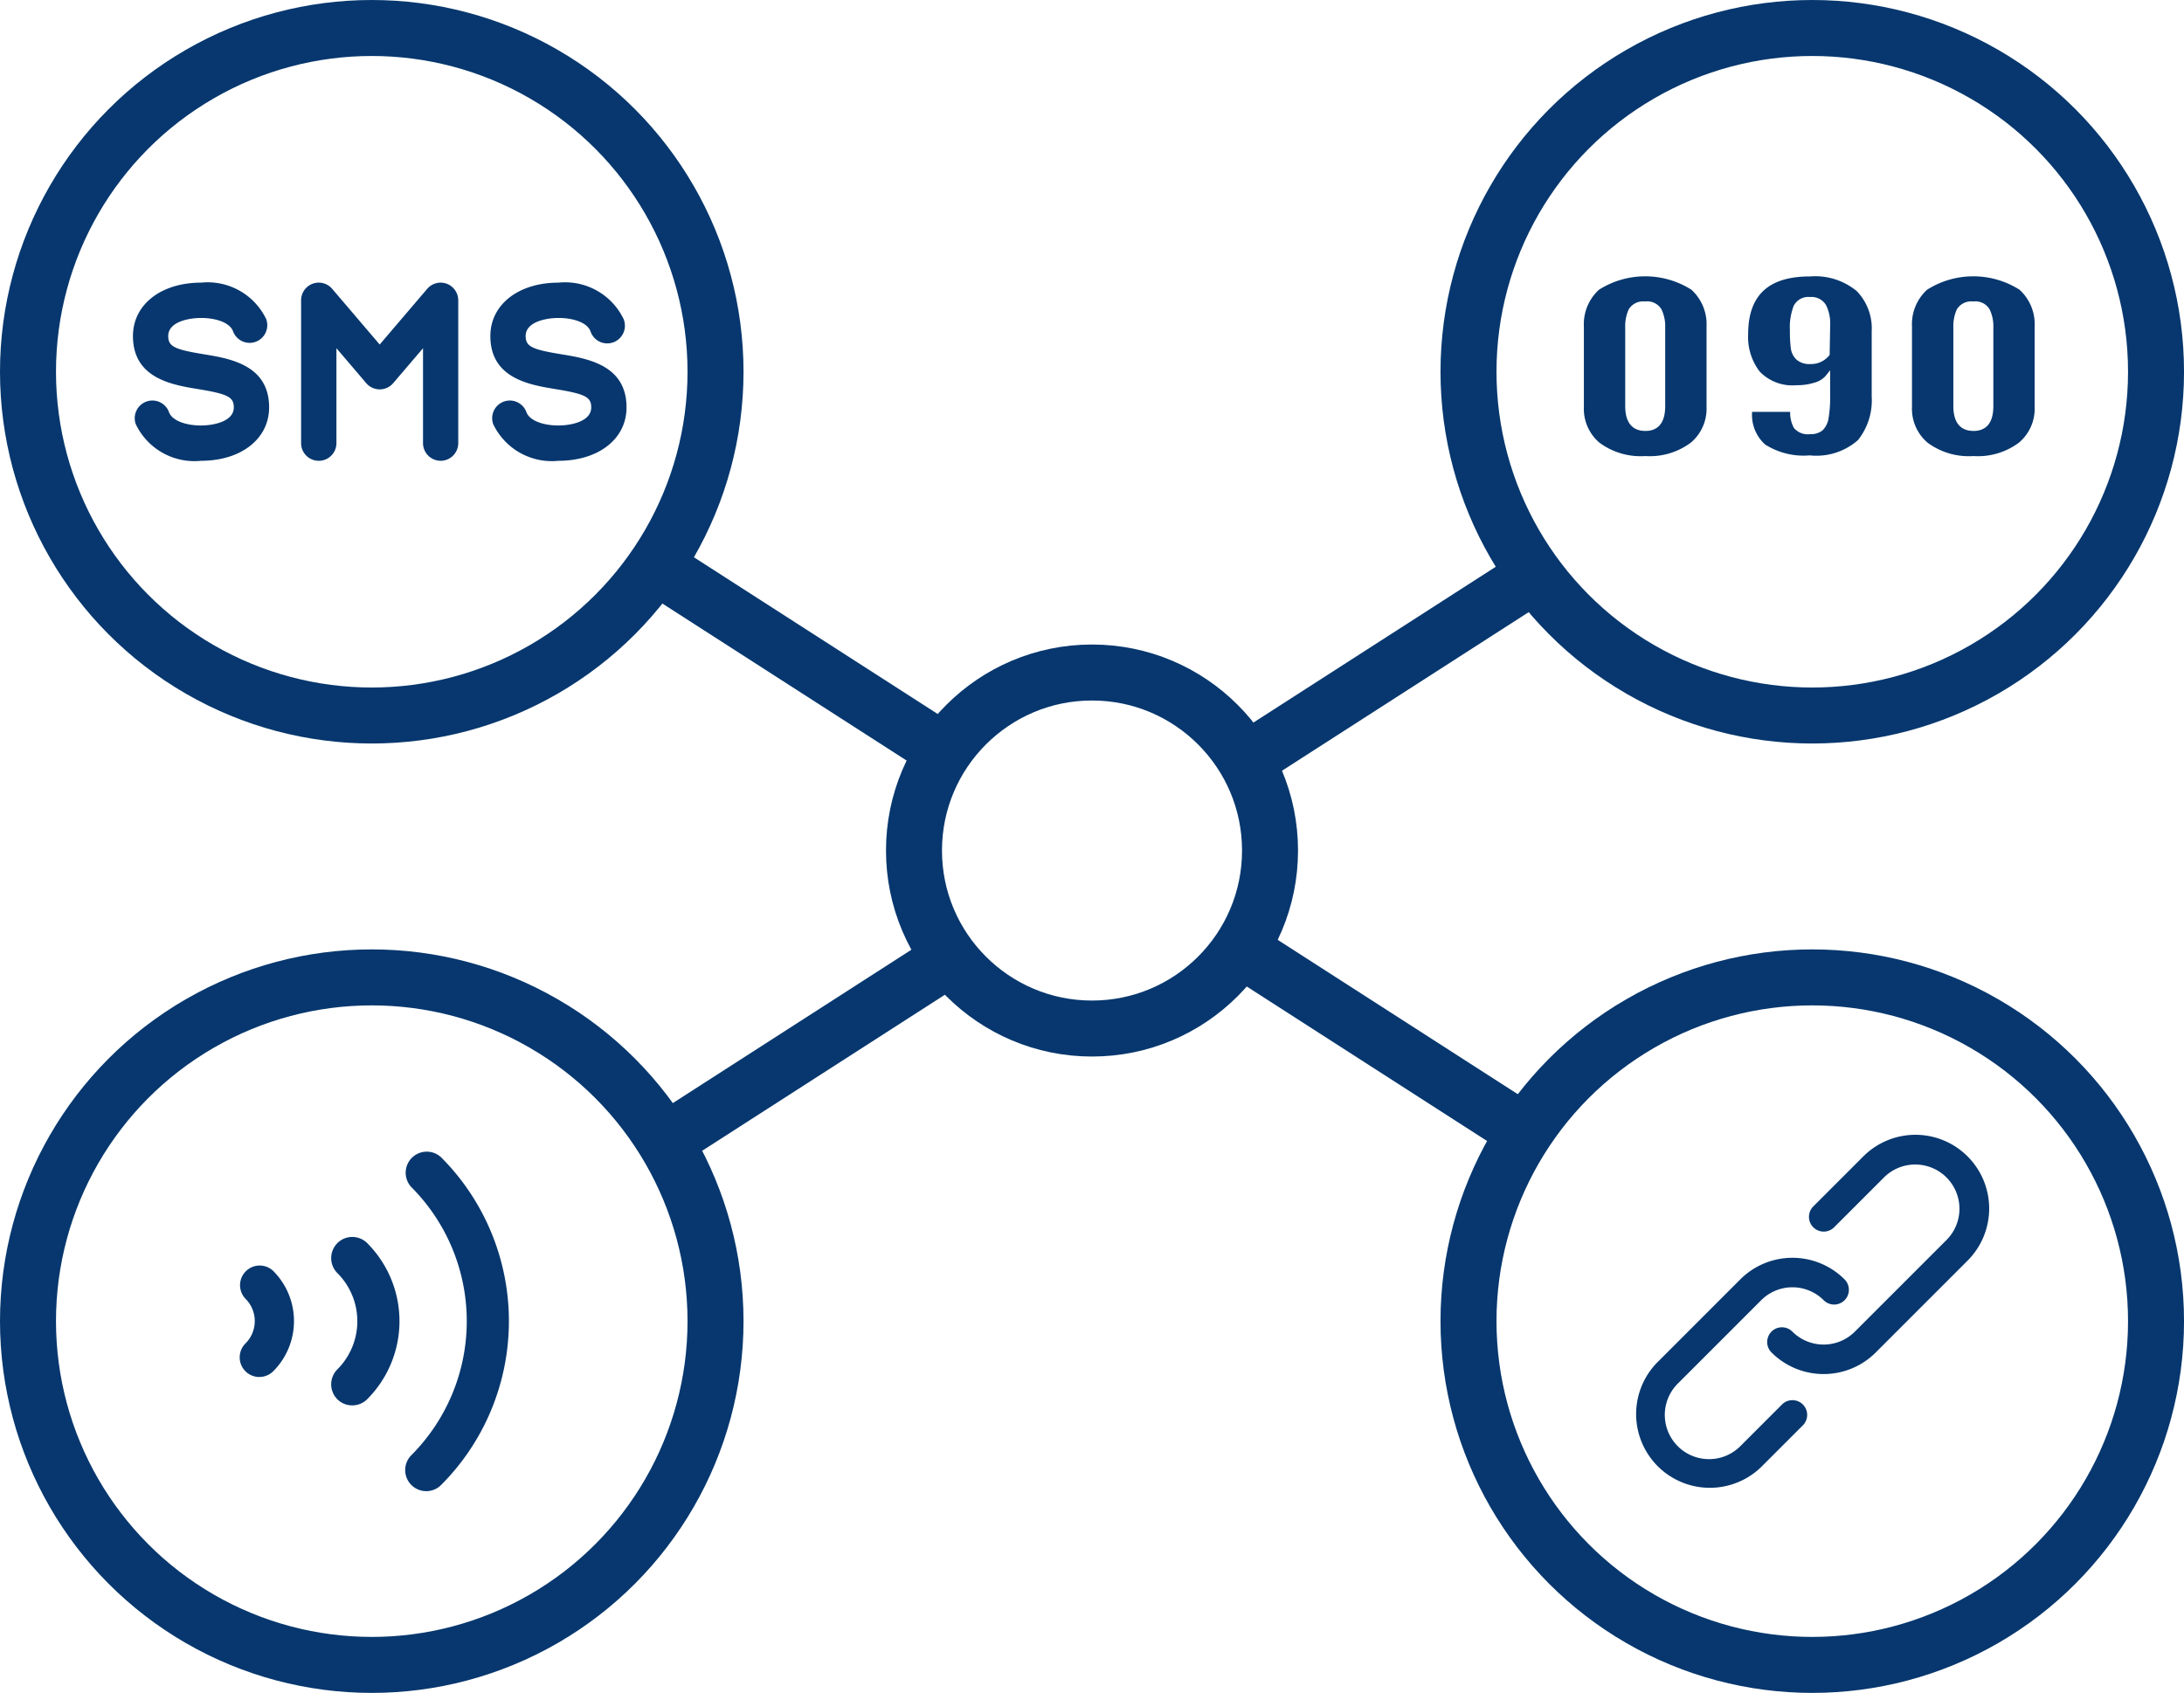 <svg xmlns="http://www.w3.org/2000/svg" width="97.521" height="75.594"><g data-name="Group 752" transform="translate(-4380.886 -13135.47)"><g data-name="Group 752"><g data-name="Group 185" fill="#07376e"><path data-name="Path 175" d="M4389.861 13156.046a2.9 2.9 0 01-2.912-1.634.79.79 0 01.474-1.01.788.788 0 011.01.474c.128.355.7.593 1.429.593.543 0 1.464-.17 1.464-.807 0-.463-.268-.6-1.591-.817-1.16-.19-2.912-.476-2.912-2.371 0-1.4 1.25-2.383 3.04-2.383a2.9 2.9 0 012.911 1.632.79.79 0 01-.473 1.01.78.78 0 01-.269.047.792.792 0 01-.742-.52c-.128-.355-.7-.592-1.428-.592-.544 0-1.464.17-1.464.806 0 .462.268.6 1.591.815 1.16.19 2.914.476 2.914 2.373-.001 1.405-1.251 2.384-3.042 2.384z"/><path data-name="Path 176" d="M4405.822 13156.046a2.9 2.9 0 01-2.912-1.634.789.789 0 01.741-1.057.791.791 0 01.742.521c.128.355.7.593 1.429.593.544 0 1.464-.17 1.464-.807 0-.463-.268-.6-1.592-.817-1.159-.19-2.912-.476-2.912-2.371 0-1.4 1.25-2.383 3.04-2.383a2.9 2.9 0 012.912 1.632.789.789 0 11-1.483.537c-.129-.355-.7-.592-1.429-.592-.544 0-1.464.17-1.464.806 0 .462.268.6 1.591.815 1.16.19 2.913.477 2.913 2.373.001 1.405-1.25 2.384-3.04 2.384z"/><path data-name="Path 177" d="M4400.563 13156.046a.79.79 0 01-.788-.788v-4.239l-1.334 1.562a.79.79 0 01-1.2 0l-1.333-1.562v4.239a.788.788 0 11-1.577 0v-6.377a.788.788 0 011.388-.513l2.121 2.486 2.122-2.486a.789.789 0 01.6-.277.8.8 0 01.272.049.792.792 0 01.514.74v6.377a.789.789 0 01-.785.789z"/></g></g><g data-name="Group 753"><g data-name="Group 187" fill="#07376e"><path data-name="Path 178" d="M4399.919 13202.055a.935.935 0 00.665-.276 10.355 10.355 0 000-14.63.941.941 0 00-1.33 1.33 8.476 8.476 0 010 11.97.941.941 0 00.665 1.606z"/><path data-name="Path 179" d="M4396.617 13198.225a.938.938 0 00.667-.277 4.934 4.934 0 000-6.967.942.942 0 00-1.334 0 .947.947 0 000 1.336 3.038 3.038 0 010 4.3.947.947 0 000 1.336.936.936 0 00.667.272z"/><path data-name="Path 180" d="M4392.468 13196.956a.875.875 0 00.621-.257 3.169 3.169 0 000-4.474.877.877 0 00-1.24 1.24 1.409 1.409 0 010 1.993.877.877 0 00.62 1.5z"/></g></g><g data-name="Group 754" fill="#07376e"><path data-name="Path 181" d="M4454.355 13155.834a3.09 3.09 0 01-2.054-.6 1.989 1.989 0 01-.691-1.6v-3.585a2.086 2.086 0 01.673-1.641 3.855 3.855 0 014.13 0 2.083 2.083 0 01.674 1.641v3.585a1.979 1.979 0 01-.7 1.6 3.052 3.052 0 01-2.032.6zm0-6.9a.75.75 0 00-.744.352 1.8 1.8 0 00-.155.794v3.526c0 .916.489 1.107.9 1.107s.885-.191.885-1.107v-3.526a1.73 1.73 0 00-.163-.79.735.735 0 00-.723-.359z"/><path data-name="Path 182" d="M4461.696 13155.804a3.2 3.2 0 01-1.99-.484 1.769 1.769 0 01-.584-1.451v-.009h1.7a1.4 1.4 0 00.168.721.806.806 0 00.716.276.826.826 0 00.568-.176.972.972 0 00.264-.55 5.562 5.562 0 00.068-1v-1.128l-.2.25a1.009 1.009 0 01-.487.3 2.591 2.591 0 01-.82.118 2.021 2.021 0 01-1.64-.612 2.53 2.53 0 01-.514-1.659c0-1.74.9-2.586 2.757-2.586a2.92 2.92 0 012.089.651 2.393 2.393 0 01.671 1.8v2.913a2.842 2.842 0 01-.611 1.942 2.806 2.806 0 01-2.155.684zm.013-7.071a.732.732 0 00-.73.393 2.664 2.664 0 00-.169 1.1 5.892 5.892 0 00.041.8.838.838 0 00.25.5.874.874 0 00.621.2 1.046 1.046 0 00.862-.407l.024-1.342a1.823 1.823 0 00-.185-.883.752.752 0 00-.715-.361z"/><path data-name="Path 183" d="M4469.007 13155.834a3.09 3.09 0 01-2.054-.6 1.989 1.989 0 01-.692-1.6v-3.585a2.086 2.086 0 01.673-1.641 3.855 3.855 0 014.13 0 2.084 2.084 0 01.674 1.641v3.585a1.979 1.979 0 01-.7 1.6 3.052 3.052 0 01-2.031.6zm0-6.9a.75.75 0 00-.744.352 1.8 1.8 0 00-.155.794v3.526c0 .916.489 1.107.9 1.107s.886-.191.886-1.107v-3.526a1.73 1.73 0 00-.163-.79.735.735 0 00-.724-.359z"/></g><circle data-name="Ellipse 60" cx="15.35" cy="15.35" r="15.35" transform="translate(4382.136 13136.72)" fill="none" stroke="#07376e" stroke-miterlimit="10" stroke-width="2.5"/><circle data-name="Ellipse 61" cx="15.35" cy="15.35" r="15.35" transform="translate(4446.458 13136.72)" fill="none" stroke="#07376e" stroke-miterlimit="10" stroke-width="2.5"/><circle data-name="Ellipse 62" cx="15.35" cy="15.35" r="15.35" transform="translate(4382.136 13179.114)" fill="none" stroke="#07376e" stroke-miterlimit="10" stroke-width="2.5"/><circle data-name="Ellipse 63" cx="15.35" cy="15.35" r="15.35" transform="translate(4446.458 13179.114)" fill="none" stroke="#07376e" stroke-miterlimit="10" stroke-width="2.5"/><circle data-name="Ellipse 64" cx="7.949" cy="7.949" r="7.949" transform="translate(4421.698 13165.5)" fill="none" stroke="#07376e" stroke-miterlimit="10" stroke-width="2.5"/><path data-name="Line 23" fill="none" stroke="#07376e" stroke-miterlimit="10" stroke-width="2.5" d="M4423.25 13169.155l-12.791-8.223"/><path data-name="Line 24" fill="none" stroke="#07376e" stroke-miterlimit="10" stroke-width="2.5" d="M4436.956 13169.155l12.791-8.223"/><path data-name="Line 25" fill="none" stroke="#07376e" stroke-miterlimit="10" stroke-width="2.5" d="M4423.25 13178.292l-12.791 8.223"/><path data-name="Line 26" fill="none" stroke="#07376e" stroke-miterlimit="10" stroke-width="2.5" d="M4436.956 13178.292l12.791 8.223"/><g data-name="Group 755"><g data-name="Group 191"><g data-name="Group 190" fill="#07376e"><path data-name="Path 184" d="M4460.458 13198.185l-1.862 1.862a1.975 1.975 0 01-2.794-2.793l3.724-3.724a1.975 1.975 0 012.793 0 .658.658 0 00.931-.931 3.291 3.291 0 00-4.655 0l-3.724 3.724a3.292 3.292 0 004.655 4.655l1.862-1.862a.658.658 0 00-.931-.931z"/><path data-name="Path 185" d="M4468.743 13187.107a3.291 3.291 0 00-4.655 0l-2.234 2.234a.658.658 0 00.931.931l2.234-2.234a1.975 1.975 0 012.793 2.793l-4.1 4.1a1.975 1.975 0 01-2.793 0 .658.658 0 00-.931.931 3.291 3.291 0 004.655 0l4.1-4.1a3.291 3.291 0 000-4.655z"/></g></g></g></g></svg>